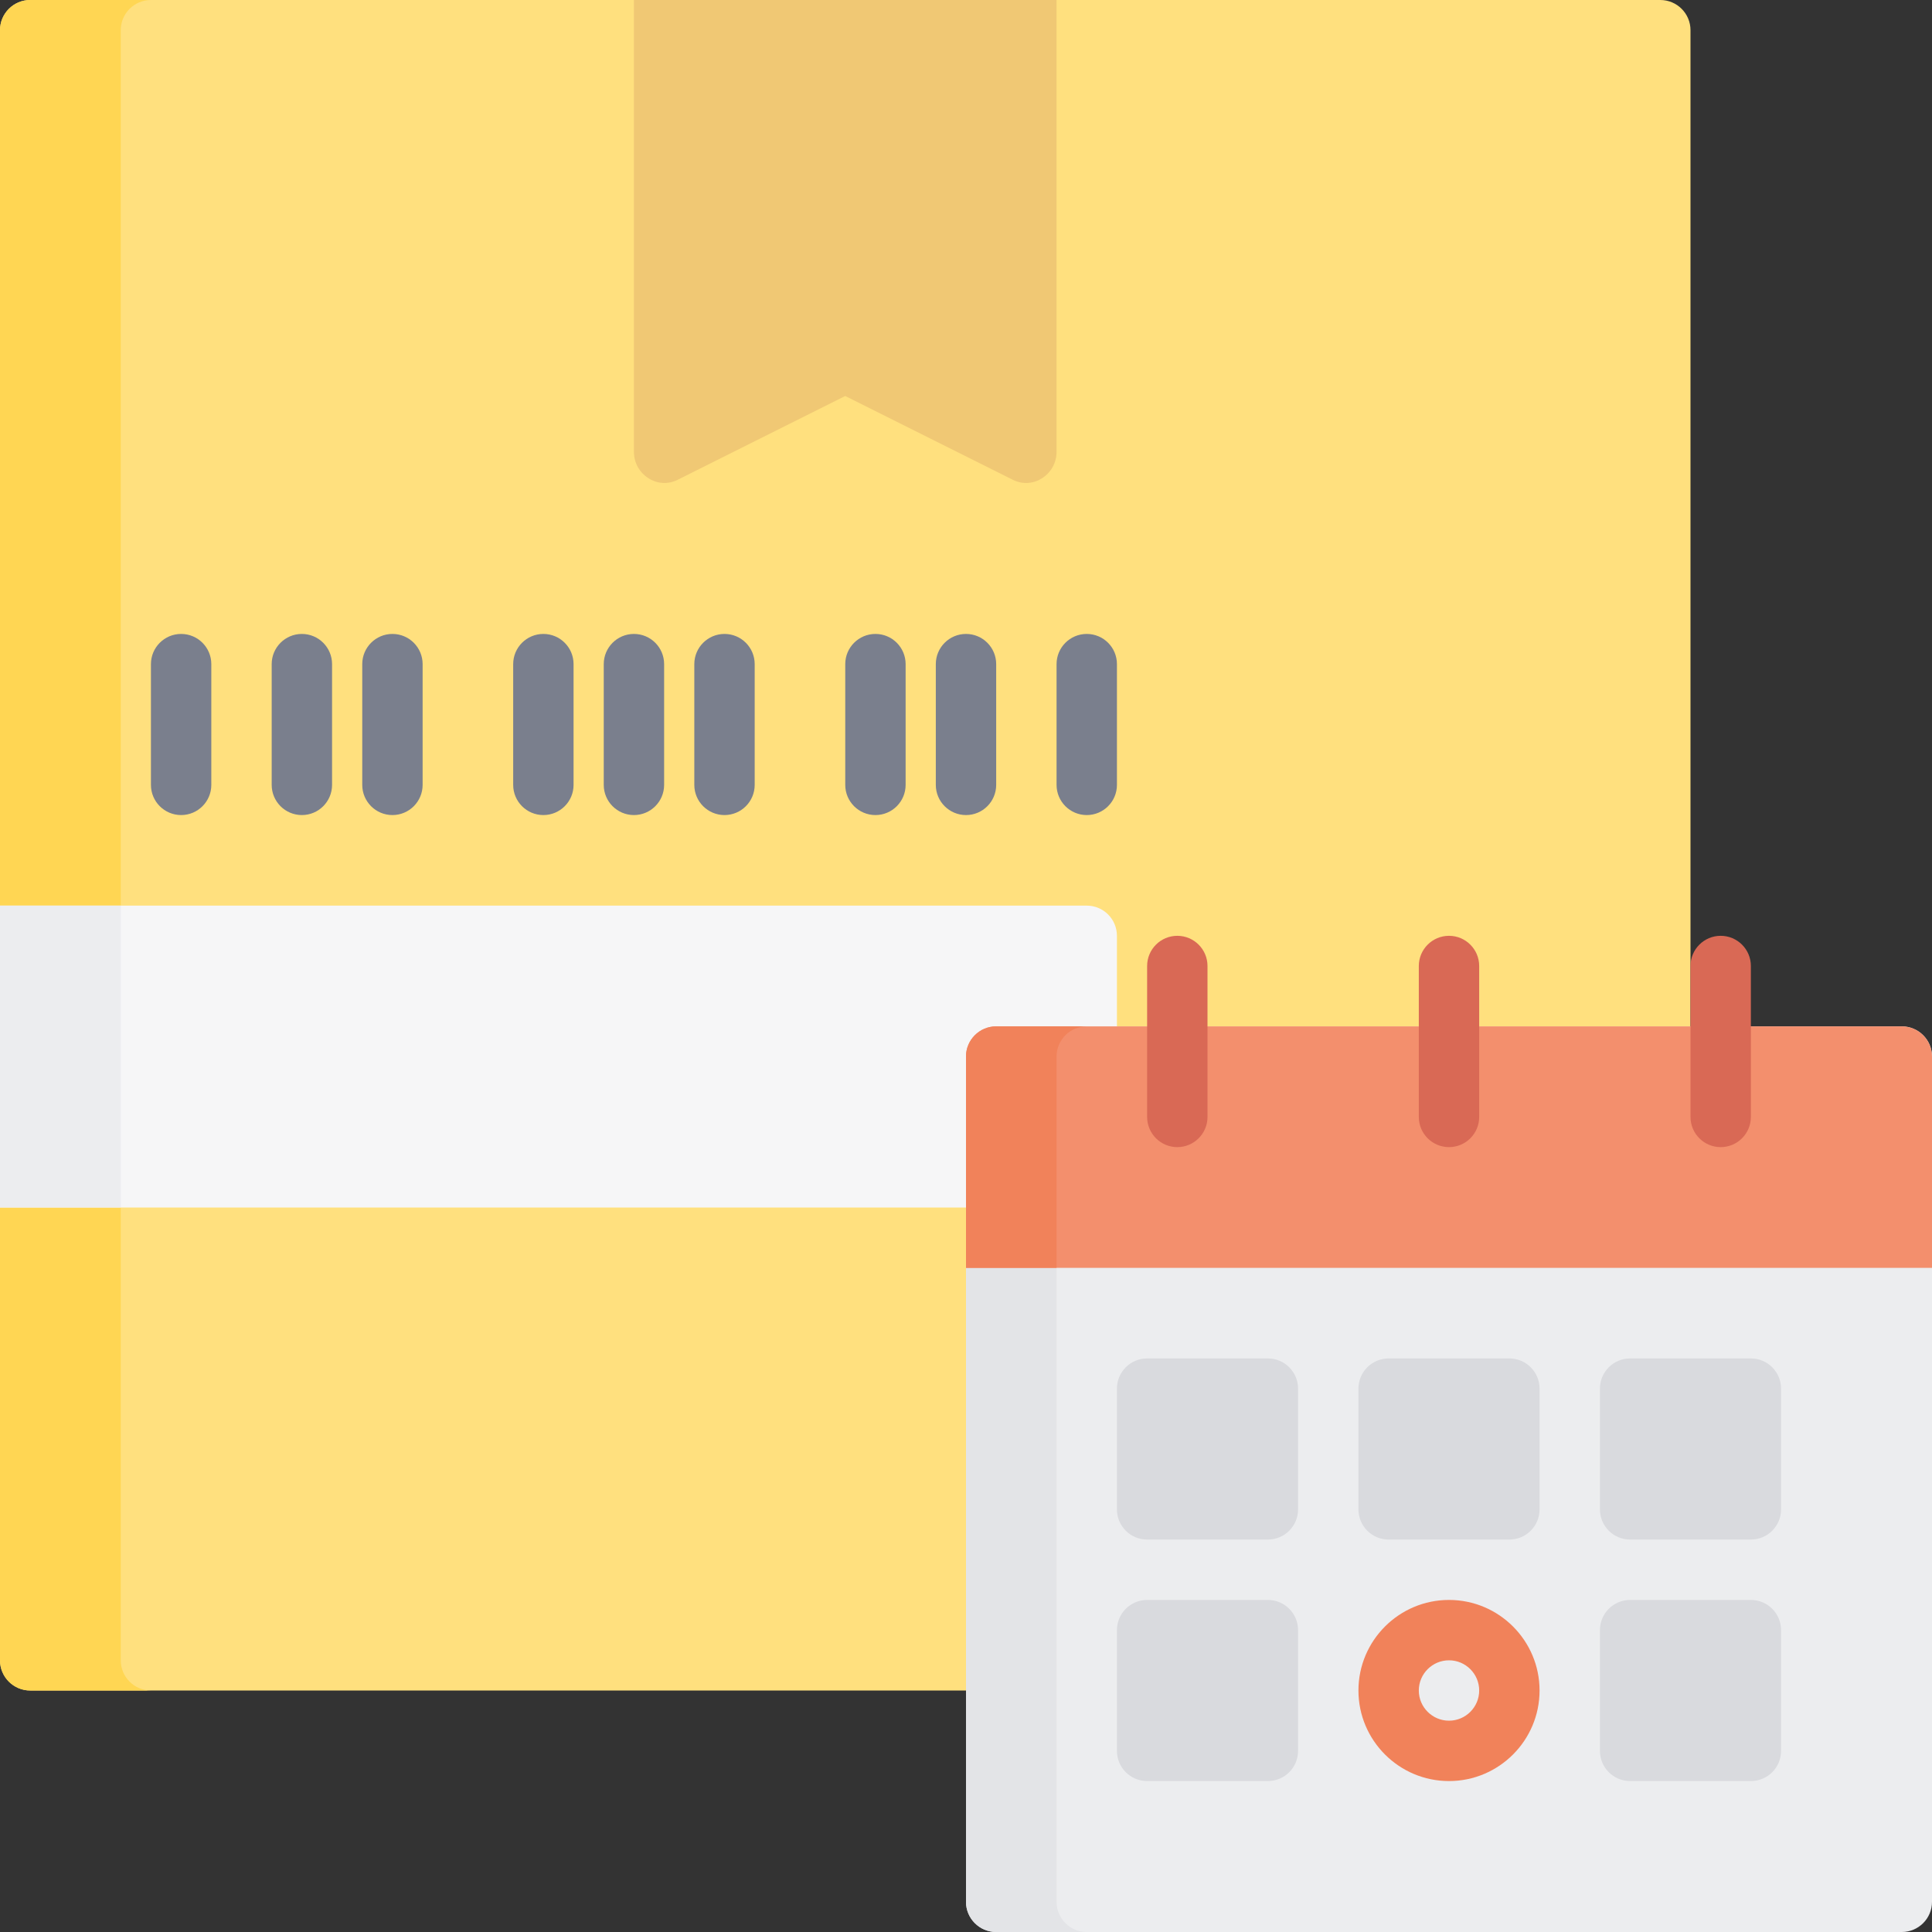 <?xml version="1.0" encoding="iso-8859-1"?>
<!-- Generator: Adobe Illustrator 21.0.0, SVG Export Plug-In . SVG Version: 6.00 Build 0)  -->
<svg version="1.1" id="Capa_1" xmlns="http://www.w3.org/2000/svg" xmlns:xlink="http://www.w3.org/1999/xlink" x="0px" y="0px"
	 viewBox="0 0 512 512" style="enable-background:new 0 0 512 512;" xml:space="preserve">
<rect x="0" y="0" width="512" height="512" fill="#333333" stroke="none"/>
<path style="fill:#FFE07E;" d="M440,0H8C3.582,0,0,3.582,0,8v232l16,40L0,320v120c0,4.418,3.582,8,8,8h432c4.418,0,8-3.582,8-8V8
	C448,3.582,444.418,0,440,0z"/>
<path style="fill:#FFD653;" d="M32,440V8c0-4.418,3.582-8,8-8H8C3.582,0,0,3.582,0,8v232l16,40L0,320v120c0,4.418,3.582,8,8,8h32
	C35.582,448,32,444.418,32,440z"/>
<path style="fill:#F0C874;" d="M280,0H168v119.777c0,5.904,6.173,10.081,11.578,7.379L224,104.944l44.422,22.211
	c5.424,2.714,11.578-1.49,11.578-7.393V0z"/>
<path style="fill:#F6F6F7;" d="M288,240H0v80h288c4.418,0,8-3.582,8-8v-64C296,243.582,292.418,240,288,240z"/>
<rect y="240" style="fill:#ECEDEF;" width="32" height="80"/>
<g>
	<path style="fill:#7A7F8D;" d="M48,216c-4.418,0-8-3.582-8-8v-32c0-4.418,3.582-8,8-8s8,3.582,8,8v32C56,212.418,52.418,216,48,216
		z"/>
	<path style="fill:#7A7F8D;" d="M80,216c-4.418,0-8-3.582-8-8v-32c0-4.418,3.582-8,8-8s8,3.582,8,8v32C88,212.418,84.418,216,80,216
		z"/>
	<path style="fill:#7A7F8D;" d="M104,216c-4.418,0-8-3.582-8-8v-32c0-4.418,3.582-8,8-8s8,3.582,8,8v32
		C112,212.418,108.418,216,104,216z"/>
	<path style="fill:#7A7F8D;" d="M144,216c-4.418,0-8-3.582-8-8v-32c0-4.418,3.582-8,8-8s8,3.582,8,8v32
		C152,212.418,148.418,216,144,216z"/>
	<path style="fill:#7A7F8D;" d="M168,216c-4.418,0-8-3.582-8-8v-32c0-4.418,3.582-8,8-8s8,3.582,8,8v32
		C176,212.418,172.418,216,168,216z"/>
	<path style="fill:#7A7F8D;" d="M192,216c-4.418,0-8-3.582-8-8v-32c0-4.418,3.582-8,8-8s8,3.582,8,8v32
		C200,212.418,196.418,216,192,216z"/>
	<path style="fill:#7A7F8D;" d="M232,216c-4.418,0-8-3.582-8-8v-32c0-4.418,3.582-8,8-8s8,3.582,8,8v32
		C240,212.418,236.418,216,232,216z"/>
	<path style="fill:#7A7F8D;" d="M256,216c-4.418,0-8-3.582-8-8v-32c0-4.418,3.582-8,8-8s8,3.582,8,8v32
		C264,212.418,260.418,216,256,216z"/>
	<path style="fill:#7A7F8D;" d="M288,216c-4.418,0-8-3.582-8-8v-32c0-4.418,3.582-8,8-8s8,3.582,8,8v32
		C296,212.418,292.418,216,288,216z"/>
</g>
<path style="fill:#ECEDEF;" d="M504,272H264c-4.418,0-8,3.582-8,8v224c0,4.418,3.582,8,8,8h240c4.418,0,8-3.582,8-8V280
	C512,275.582,508.418,272,504,272z"/>
<path style="fill:#E3E4E7;" d="M280,504V280c0-4.418,3.582-8,8-8h-24c-4.418,0-8,3.582-8,8v224c0,4.418,3.582,8,8,8h24
	C283.582,512,280,508.418,280,504z"/>
<path style="fill:#F38F6D;" d="M504,272H264c-4.418,0-8,3.582-8,8v56h256v-56C512,275.582,508.418,272,504,272z"/>
<path style="fill:#F1825A;" d="M288,272h-24c-4.418,0-8,3.582-8,8v56h24v-56C280,275.582,283.582,272,288,272z"/>
<g>
	<path style="fill:#D9DADE;" d="M336,360h-32c-4.418,0-8,3.582-8,8v32c0,4.418,3.582,8,8,8h32c4.418,0,8-3.582,8-8v-32
		C344,363.582,340.418,360,336,360z"/>
	<path style="fill:#D9DADE;" d="M400,360h-32c-4.418,0-8,3.582-8,8v32c0,4.418,3.582,8,8,8h32c4.418,0,8-3.582,8-8v-32
		C408,363.582,404.418,360,400,360z"/>
	<path style="fill:#D9DADE;" d="M464,360h-32c-4.418,0-8,3.582-8,8v32c0,4.418,3.582,8,8,8h32c4.418,0,8-3.582,8-8v-32
		C472,363.582,468.418,360,464,360z"/>
	<path style="fill:#D9DADE;" d="M336,424h-32c-4.418,0-8,3.582-8,8v32c0,4.418,3.582,8,8,8h32c4.418,0,8-3.582,8-8v-32
		C344,427.582,340.418,424,336,424z"/>
	<path style="fill:#D9DADE;" d="M464,424h-32c-4.418,0-8,3.582-8,8v32c0,4.418,3.582,8,8,8h32c4.418,0,8-3.582,8-8v-32
		C472,427.582,468.418,424,464,424z"/>
</g>
<path style="fill:#F1825A;" d="M384,472c-13.234,0-24-10.766-24-24s10.766-24,24-24s24,10.766,24,24S397.234,472,384,472z M384,440
	c-4.411,0-8,3.589-8,8s3.589,8,8,8s8-3.589,8-8S388.411,440,384,440z"/>
<g>
	<path style="fill:#D96955;" d="M384,304c-4.418,0-8-3.582-8-8v-40c0-4.418,3.582-8,8-8s8,3.582,8,8v40
		C392,300.418,388.418,304,384,304z"/>
	<path style="fill:#D96955;" d="M456,304c-4.418,0-8-3.582-8-8v-40c0-4.418,3.582-8,8-8s8,3.582,8,8v40
		C464,300.418,460.418,304,456,304z"/>
	<path style="fill:#D96955;" d="M312,304c-4.418,0-8-3.582-8-8v-40c0-4.418,3.582-8,8-8s8,3.582,8,8v40
		C320,300.418,316.418,304,312,304z"/>
</g>
<g>
</g>
<g>
</g>
<g>
</g>
<g>
</g>
<g>
</g>
<g>
</g>
<g>
</g>
<g>
</g>
<g>
</g>
<g>
</g>
<g>
</g>
<g>
</g>
<g>
</g>
<g>
</g>
<g>
</g>
</svg>
